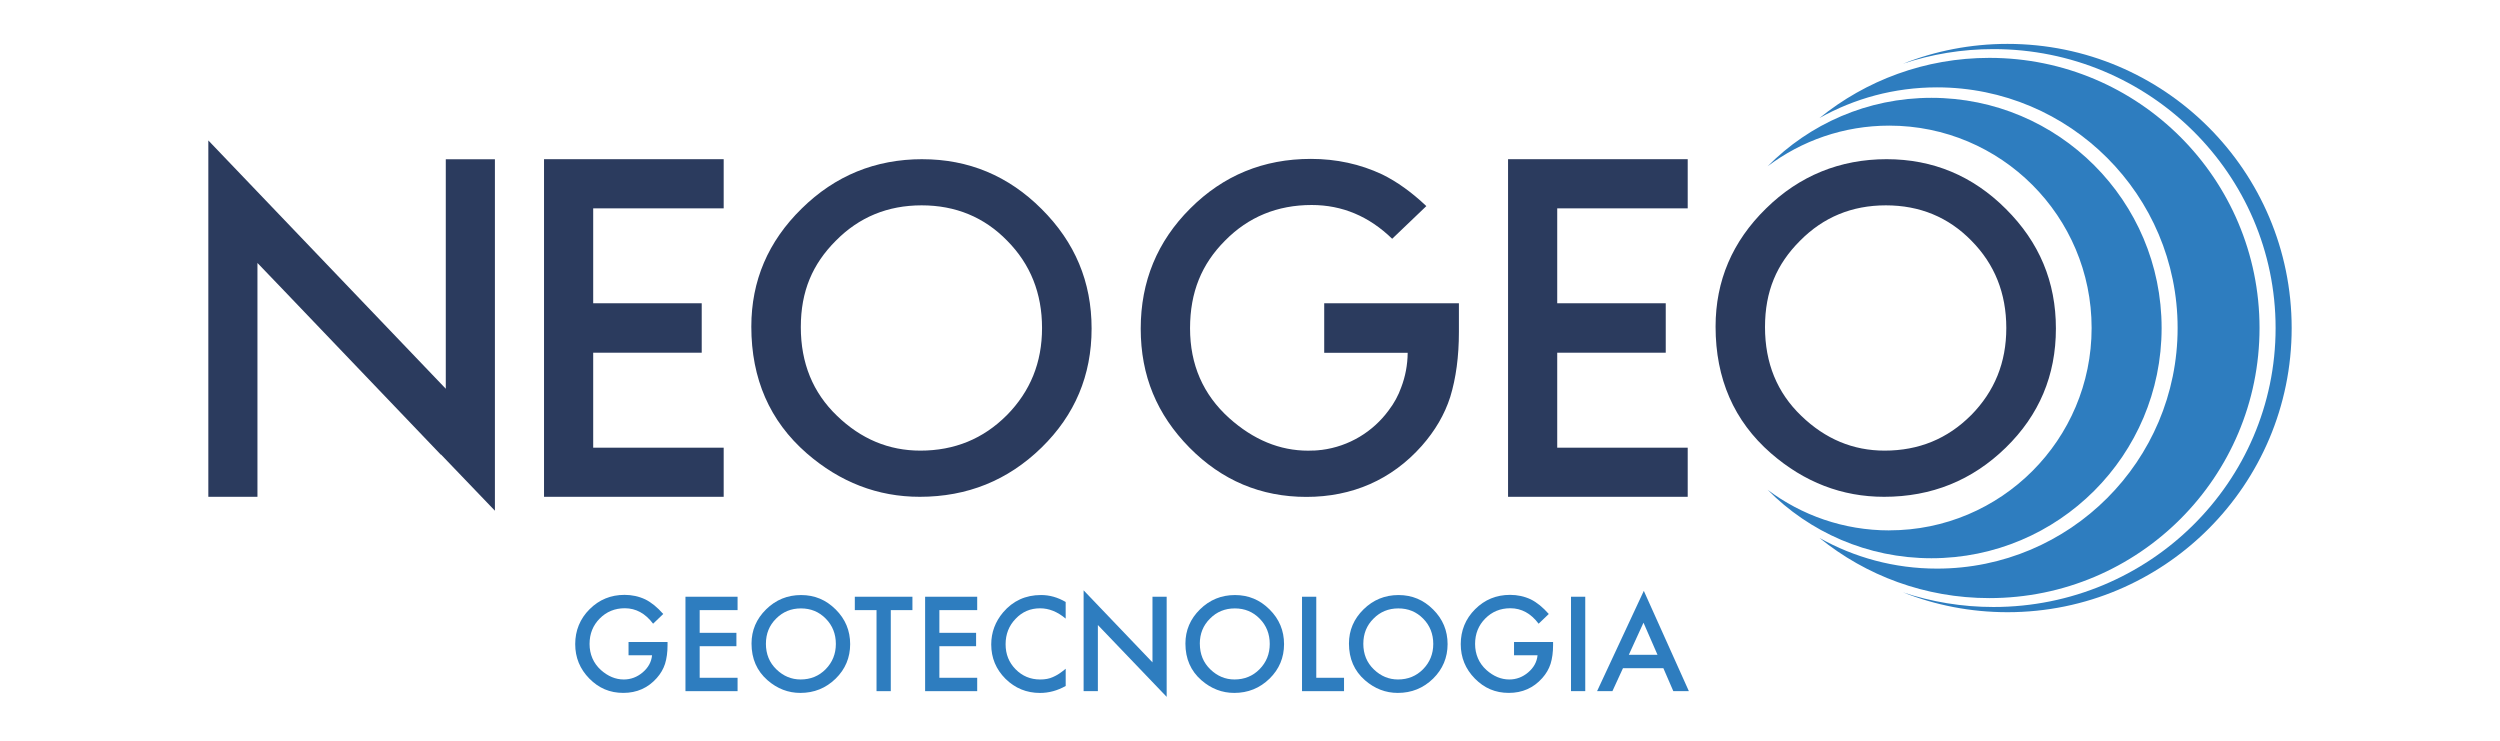 <svg xmlns="http://www.w3.org/2000/svg" xmlns:xlink="http://www.w3.org/1999/xlink" id="Layer_1" x="0px" y="0px" viewBox="0 0 1080 320" style="enable-background:new 0 0 1080 320;" xml:space="preserve"><style type="text/css">	.st0{fill:#2E7DBF;}	.st1{fill:#2B3B5E;}</style><g>	<g>		<path class="st0" d="M271.54,277.33h16.84v1.35c0,3.06-0.36,5.78-1.09,8.12c-0.71,2.18-1.89,4.24-3.58,6.13   c-3.79,4.26-8.6,6.4-14.45,6.4c-5.85,0-10.59-2.06-14.66-6.18c-4.08-4.15-6.11-9.1-6.11-14.9c0-5.8,2.06-10.94,6.2-15.06   c4.15-4.15,9.19-6.21,15.11-6.21c3.17,0,6.16,0.64,8.93,1.94c2.63,1.3,5.23,3.41,7.79,6.32l-4.38,4.2   c-3.34-4.45-7.42-6.68-12.22-6.68c-4.31,0-7.93,1.49-10.85,4.45c-2.91,2.94-4.38,6.58-4.38,10.99s1.64,8.29,4.88,11.23   c3.06,2.72,6.35,4.1,9.9,4.1c3.03,0,5.76-1.02,8.17-3.06c2.42-2.06,3.77-4.52,4.05-7.39h-10.16v-5.78V277.33z"></path>	</g>	<polygon class="st0" points="296.12,257.79 296.12,298.58 318.63,298.58 318.63,292.8 302.26,292.8 302.26,279.16 318.13,279.16   318.13,273.38 302.26,273.38 302.26,263.57 318.63,263.57 318.63,257.79  "></polygon>	<g>		<path class="st0" d="M324.66,278.02c0-5.73,2.11-10.66,6.3-14.78c4.19-4.12,9.23-6.18,15.11-6.18s10.8,2.09,14.95,6.23   c4.17,4.14,6.25,9.14,6.25,14.97c0,5.82-2.08,10.82-6.27,14.92c-4.22,4.1-9.29,6.16-15.23,6.16c-5.26,0-9.99-1.82-14.19-5.47   C326.96,289.84,324.66,284.55,324.66,278.02 M330.87,278.07c0,4.5,1.52,8.2,4.55,11.11c3.01,2.91,6.49,4.35,10.44,4.35   c4.29,0,7.89-1.46,10.83-4.43c2.93-2.99,4.4-6.63,4.4-10.92c0-4.29-1.44-7.98-4.35-10.92c-2.89-2.96-6.47-4.43-10.73-4.43   s-7.81,1.47-10.75,4.43c-2.94,2.91-4.38,6.54-4.38,10.82"></path>	</g>	<polygon class="st0" points="369.28,257.79 369.28,263.57 378.66,263.57 378.66,298.58 384.82,298.58 384.82,263.57 394.17,263.57   394.17,257.79  "></polygon>	<polygon class="st0" points="399.65,257.79 399.65,298.58 422.15,298.58 422.15,292.8 405.81,292.8 405.81,279.16 421.67,279.16   421.67,273.38 405.81,273.38 405.81,263.57 422.15,263.57 422.15,257.79  "></polygon>	<g>		<path class="st0" d="M460.37,259.97v7.27c-3.55-2.99-7.25-4.45-11.04-4.45c-4.19,0-7.72,1.49-10.58,4.53   c-2.89,2.98-4.33,6.66-4.33,10.99c0,4.33,1.44,7.89,4.33,10.83c2.89,2.93,6.42,4.4,10.61,4.4c2.16,0,4-0.35,5.52-1.06   c0.83-0.36,1.73-0.83,2.63-1.42c0.9-0.59,1.85-1.33,2.87-2.16v7.44c-3.53,1.99-7.22,3.01-11.09,3.01c-5.82,0-10.8-2.04-14.92-6.11   c-4.1-4.1-6.16-9.05-6.16-14.83c0-5.19,1.73-9.83,5.14-13.88c4.24-4.97,9.69-7.48,16.39-7.48c3.67,0,7.2,1,10.61,2.99"></path>	</g>	<polygon class="st0" points="468.12,298.57 474.28,298.57 474.28,270.01 504,301.04 504,257.79 497.87,257.79 497.87,286.14   468.12,255.02  "></polygon>	<g>		<path class="st0" d="M512.1,278.02c0-5.73,2.11-10.66,6.3-14.78c4.19-4.12,9.23-6.18,15.11-6.18s10.8,2.09,14.95,6.23   c4.17,4.14,6.25,9.14,6.25,14.97c0,5.82-2.08,10.82-6.27,14.92c-4.22,4.1-9.29,6.16-15.23,6.16c-5.26,0-9.99-1.82-14.19-5.47   C514.4,289.84,512.1,284.55,512.1,278.02 M518.33,278.07c0,4.5,1.52,8.2,4.55,11.11c3.01,2.91,6.49,4.35,10.42,4.35   c4.29,0,7.89-1.46,10.83-4.43c2.94-2.99,4.4-6.63,4.4-10.92c0-4.29-1.44-7.98-4.35-10.92c-2.89-2.96-6.47-4.43-10.73-4.43   s-7.84,1.47-10.75,4.43c-2.94,2.91-4.38,6.54-4.38,10.82"></path>	</g>	<polygon class="st0" points="562.47,257.79 562.47,298.58 580.62,298.58 580.62,292.8 568.63,292.8 568.63,257.79  "></polygon>	<g>		<path class="st0" d="M582.75,278.02c0-5.73,2.11-10.66,6.3-14.78c4.19-4.12,9.23-6.18,15.11-6.18s10.8,2.09,14.95,6.23   c4.17,4.14,6.25,9.14,6.25,14.97c0,5.82-2.11,10.82-6.27,14.92c-4.22,4.1-9.29,6.16-15.23,6.16c-5.26,0-9.99-1.82-14.19-5.47   C585.05,289.84,582.75,284.55,582.75,278.02 M588.95,278.07c0,4.5,1.52,8.2,4.55,11.11c3.01,2.91,6.49,4.35,10.44,4.35   c4.29,0,7.89-1.46,10.83-4.43c2.93-2.99,4.4-6.63,4.4-10.92c0-4.29-1.44-7.98-4.35-10.92c-2.89-2.96-6.47-4.43-10.73-4.43   c-4.26,0-7.84,1.47-10.75,4.43c-2.94,2.91-4.38,6.54-4.38,10.82"></path>		<path class="st0" d="M654.09,277.33h16.84v1.35c0,3.06-0.36,5.78-1.09,8.12c-0.71,2.18-1.89,4.24-3.58,6.13   c-3.79,4.26-8.6,6.4-14.45,6.4c-5.85,0-10.59-2.06-14.66-6.18c-4.08-4.15-6.11-9.1-6.11-14.9c0-5.8,2.06-10.94,6.2-15.06   c4.15-4.15,9.17-6.21,15.11-6.21c3.17,0,6.16,0.64,8.93,1.94c2.63,1.3,5.23,3.41,7.79,6.32l-4.38,4.2   c-3.34-4.45-7.42-6.68-12.22-6.68c-4.31,0-7.93,1.49-10.85,4.45c-2.91,2.94-4.38,6.58-4.38,10.99s1.64,8.29,4.88,11.23   c3.06,2.72,6.35,4.1,9.9,4.1c3.03,0,5.76-1.02,8.15-3.06c2.42-2.06,3.77-4.52,4.05-7.39h-10.16v-5.78L654.09,277.33z"></path>	</g>	<rect x="678.67" y="257.79" class="st0" width="6.16" height="40.78"></rect>	<path class="st0" d="M709.98,269.02h0.02l6.04,13.85h-12.39L709.98,269.02z M689.94,298.57h6.63l4.55-9.9h17.46l4.29,9.9h6.72  l-19.46-43.32L689.94,298.57z"></path>	<g>		<path class="st0" d="M867.24,18.96c-15.94,0-31.17,3.03-45.14,8.57c12.27-4.1,25.42-6.32,39.08-6.32   c67.31,0,121.88,53.95,121.88,120.51c0,66.55-54.57,120.5-121.88,120.5c-13.66,0-26.81-2.23-39.08-6.32   c13.98,5.54,29.2,8.57,45.14,8.57c67.78,0,122.76-54.97,122.76-122.75C990,73.93,935.05,18.96,867.24,18.96"></path>		<path class="st0" d="M976.12,141.69C976.12,77.25,923.87,25,859.43,25c-27.81,0-53.36,9.73-73.4,25.98   c15.02-8.43,32.33-13.24,50.75-13.24c57.41,0,103.95,46.54,103.95,103.95s-46.54,103.95-103.95,103.95   c-18.45,0-35.76-4.83-50.75-13.24c20.04,16.25,45.59,25.98,73.4,25.98C923.87,258.38,976.12,206.14,976.12,141.69"></path>		<path class="st0" d="M816.16,229.13c-19.71,0-37.89-6.54-52.53-17.53c18.02,18.23,43.06,29.56,70.74,29.56   c54.92,0,99.45-44.53,99.45-99.45s-44.53-99.45-99.45-99.45c-27.69,0-52.7,11.32-70.74,29.56c14.64-11.01,32.8-17.55,52.53-17.55   c48.29,0,87.42,39.15,87.42,87.42s-39.13,87.42-87.42,87.42"></path>		<path class="st1" d="M398.44,68.77c-20.27,0-37.66,7.11-52.1,21.32c-14.52,14.21-21.77,31.21-21.77,51.02   c0,22.52,7.96,40.76,23.87,54.66c14.45,12.57,30.76,18.85,48.91,18.85c20.51,0,38.04-7.08,52.55-21.22   c14.45-14.09,21.67-31.24,21.67-51.46c0-20.23-7.2-37.3-21.6-51.65c-14.33-14.33-31.52-21.51-51.56-21.51 M434.94,179.37   c-10.14,10.19-22.59,15.3-37.35,15.3c-13.6,0-25.6-5-35.98-15.02c-10.44-10.01-15.66-22.78-15.66-38.32s5.05-27.24,15.11-37.32   c10.06-10.21,22.43-15.3,37.09-15.3c14.66,0,27.03,5.09,36.97,15.3c10.02,10.13,15.04,22.69,15.04,37.68   c0,14.99-5.07,27.36-15.21,37.68"></path>		<path class="st1" d="M866.56,90.28C852.23,75.95,835.03,68.77,815,68.77c-20.04,0-37.66,7.11-52.1,21.32   c-14.52,14.21-21.77,31.21-21.77,51.02c0,22.52,7.96,40.76,23.87,54.66c14.45,12.57,30.76,18.85,48.93,18.85   c20.51,0,38.04-7.08,52.55-21.22c14.45-14.09,21.67-31.24,21.67-51.46C888.16,121.7,880.96,104.63,866.56,90.28 M851.49,179.37   c-10.14,10.19-22.59,15.3-37.35,15.3c-13.6,0-25.6-5-35.98-15.02c-10.44-10.01-15.68-22.78-15.68-38.32s5.05-27.24,15.13-37.32   c10.07-10.19,22.43-15.3,37.07-15.3c14.64,0,27.03,5.09,37,15.3c10.01,10.13,15.04,22.69,15.04,37.68   c0,14.99-5.07,27.36-15.21,37.68"></path>	</g>	<polygon class="st1" points="90,61.85 90,91.39 90,214.62 111.22,214.62 111.22,113.6 122.54,125.4 190.47,196.45 190.54,196.38   213.8,220.63 213.8,68.79 192.58,68.79 192.58,167.94 90,60.67  "></polygon>	<polygon class="st1" points="651.48,68.77 651.48,214.62 729.09,214.62 729.09,194.67 729.09,193.4 672.72,193.4 672.72,192.92   672.72,152.37 719.6,152.37 719.6,131.01 672.72,131.01 672.72,124.55 672.72,90.01 729.09,90.01 729.09,88.73 729.09,68.77  "></polygon>	<polygon class="st1" points="235.02,68.77 235.02,214.62 312.63,214.62 312.63,194.67 312.63,193.4 256.26,193.4 256.26,192.92   256.26,152.37 303.14,152.37 303.14,131.01 256.26,131.01 256.26,124.55 256.26,90.01 312.63,90.01 312.63,88.73 312.63,68.77  "></polygon>	<g>		<path class="st1" d="M572.07,152.42h36.05c-0.05,5.26-1.02,10.25-2.79,14.9c-1.25,3.55-3.08,6.89-5.45,9.99   c-6.75,9.19-17.08,15.54-28.92,17.05h-0.16c-0.47,0.05-0.97,0.12-1.44,0.16c-0.45,0.05-0.92,0.07-1.37,0.1h-0.36   c-0.83,0.05-1.66,0.07-2.51,0.07c-12.27,0-23.66-4.71-34.15-14.11c-11.23-10.14-16.87-23.05-16.87-38.73s5.04-27.8,15.11-37.89   c10.09-10.25,22.57-15.4,37.44-15.4c13.2,0,24.77,4.88,34.77,14.59l14.76-14.12c-6.28-5.94-12.65-10.54-19.09-13.69   c-9.52-4.47-19.8-6.7-30.79-6.7c-20.46,0-37.82,7.13-52.1,21.41c-14.26,14.21-21.41,31.53-21.41,51.92s7.01,37.11,21.03,51.37   c14.02,14.21,30.88,21.32,50.56,21.32c19.68,0,36.78-7.34,49.83-22.05c5.78-6.56,9.88-13.59,12.29-21.12   c2.49-8.15,3.75-17.48,3.75-28.07v-12.41h-58.19v21.36L572.07,152.42z"></path>	</g></g></svg>